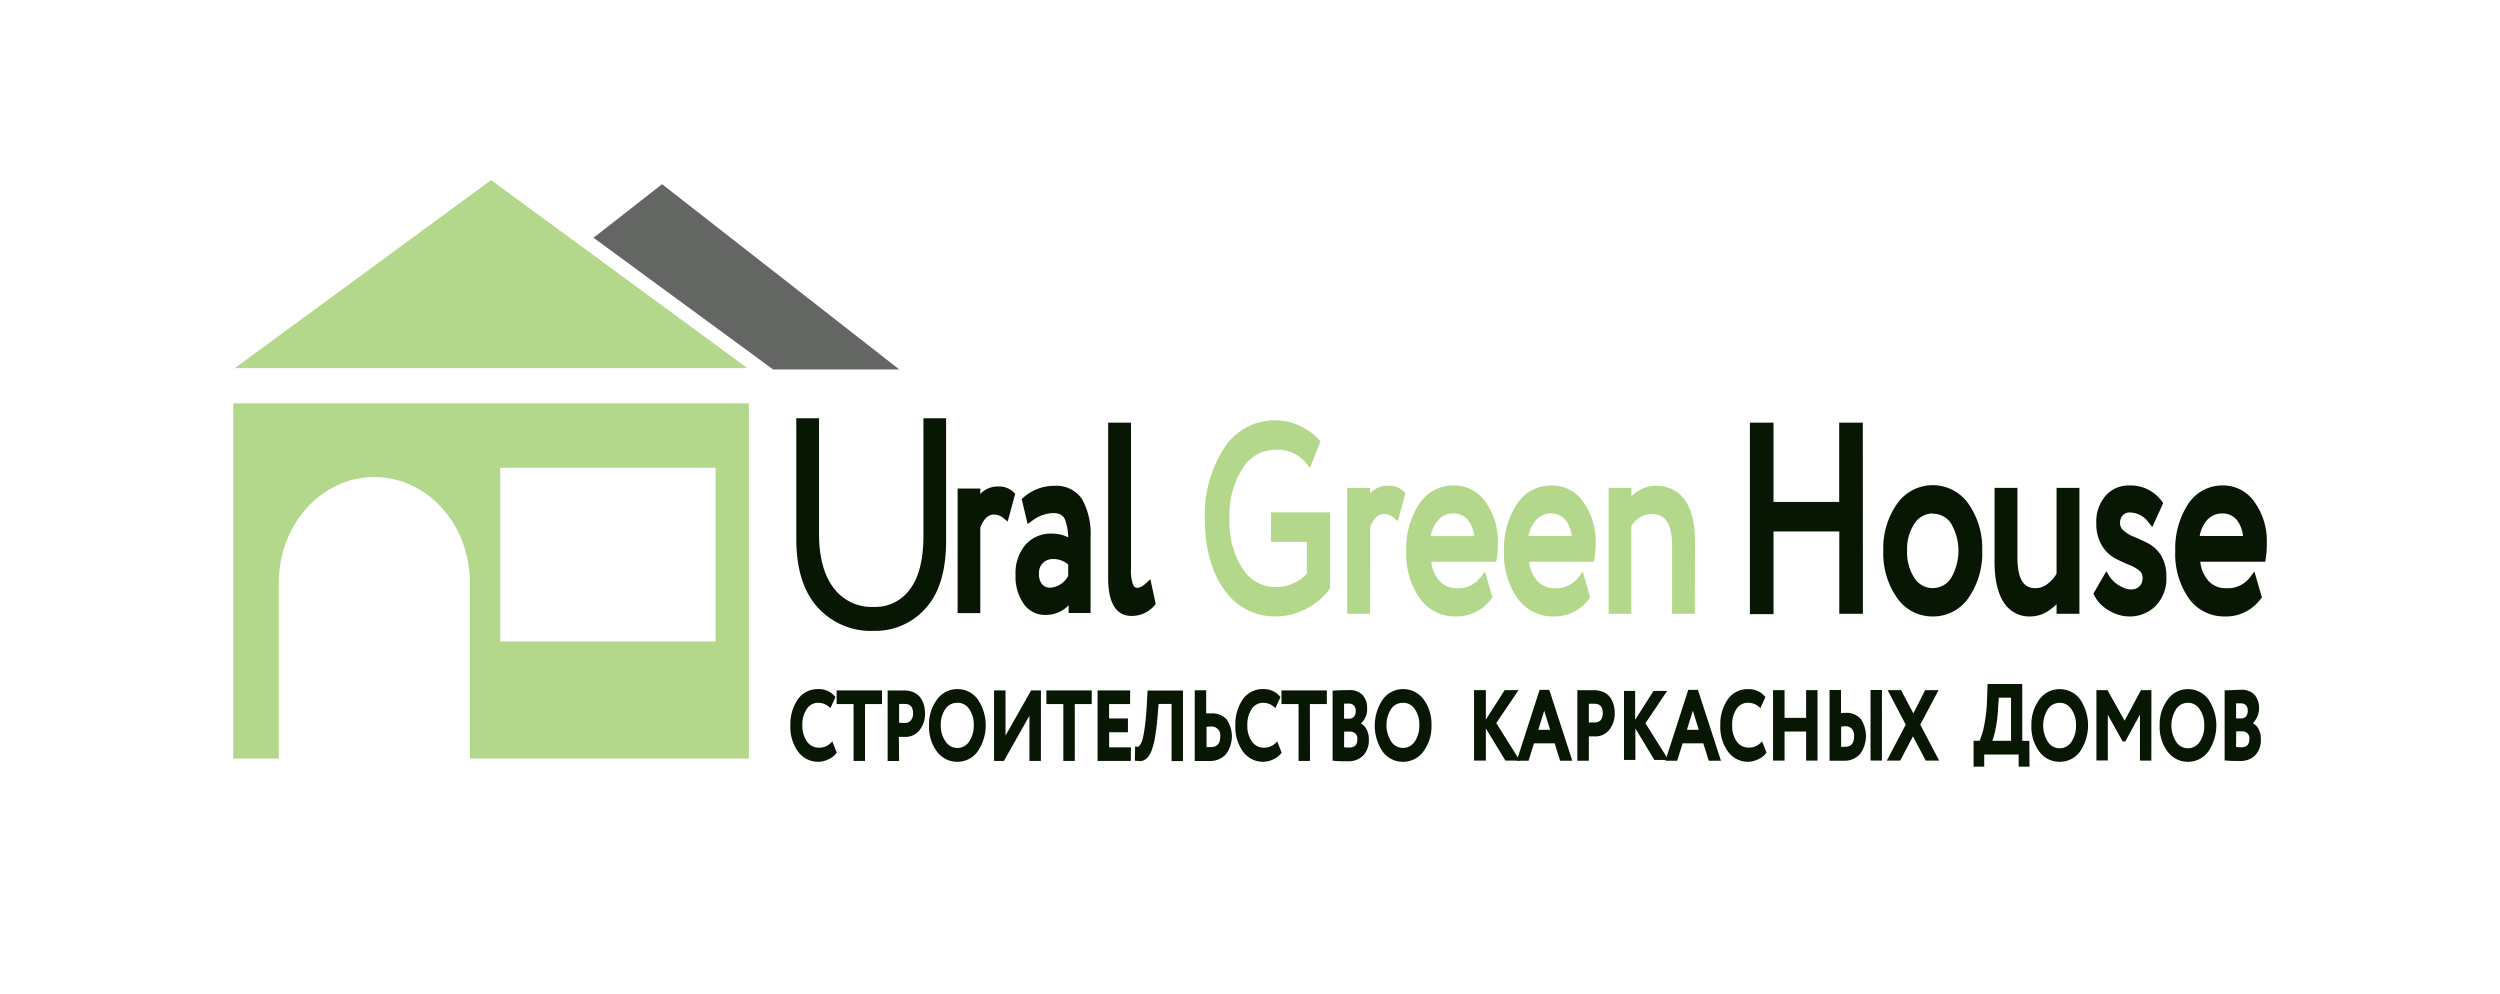 <?xml version="1.0" encoding="UTF-8"?> <svg xmlns="http://www.w3.org/2000/svg" viewBox="0 0 423.34 168.33"> <defs> <style>.cls-1{fill:#fff;}.cls-2{fill:#b4d88b;}.cls-3{fill:#646663;}.cls-4{fill:#071704;}</style> </defs> <g id="Слой_2" data-name="Слой 2"> <g id="Слой_1-2" data-name="Слой 1"> <rect class="cls-1" width="423.34" height="168.33"></rect> <polygon class="cls-2" points="83.16 30.5 104.87 46.42 126.57 62.34 83.16 62.34 39.75 62.34 61.46 46.42 83.16 30.5"></polygon> <path class="cls-2" d="M39.5,68.3v60.15h7.71V98.66c0-9.88,7.24-17.88,16.18-17.88h0c8.93,0,16.18,8,16.18,17.88v29.79h47.25V68.3Zm81.67,40.33H84.7V79.21h36.47Z"></path> <polygon class="cls-3" points="109.77 47.06 130.91 62.56 152.28 62.56 132.19 46.87 112.11 31.19 100.5 40.26 109.77 47.06"></polygon> <path class="cls-4" d="M160.21,70.83V91.55q0,7.67-3.48,11.47a11.38,11.38,0,0,1-8.77,3.81,12.12,12.12,0,0,1-9.52-4q-3.6-4-3.6-11.6V70.83h3.85V90.38c0,3.89.8,6.93,2.42,9.11a8,8,0,0,0,6.85,3.28,7.2,7.2,0,0,0,6.19-3.08c1.48-2,2.22-5,2.22-9V70.83Z"></path> <path class="cls-4" d="M162.8,103.08V83.47h2.54v2.31c.87-1.78,2.07-2.66,3.6-2.66a3,3,0,0,1,2.22.74l-.89,3.27a3,3,0,0,0-1.94-.74c-1.29,0-2.29.93-3,2.79v13.9Z"></path> <path class="cls-4" d="M166,103.82h-3.84V82.73H166v.92a4,4,0,0,1,2.95-1.27,3.6,3.6,0,0,1,2.65.92l.31.32-1.27,4.69-.73-.58a2.44,2.44,0,0,0-1.57-.6c-1,0-1.76.72-2.34,2.2Zm-2.55-1.47h1.26l.05-13.47c.81-2.14,2-3.23,3.58-3.23a3.41,3.41,0,0,1,1.57.39l.51-1.88a3.09,3.09,0,0,0-1.47-.31c-1.29,0-2.28.75-3,2.29l-1.2,2.46V84.2h-1.26Z"></path> <path class="cls-4" d="M174.38,87.61l-.67-2.79A7.17,7.17,0,0,1,178.48,83a4.62,4.62,0,0,1,4.23,2,11.34,11.34,0,0,1,1.27,6v12h-2.42v-2.53a5.08,5.08,0,0,1-4.58,2.84,3.79,3.79,0,0,1-3.18-1.64,7.31,7.31,0,0,1-1.21-4.42,6.54,6.54,0,0,1,1.52-4.58A5,5,0,0,1,178,91.1a4.82,4.82,0,0,1,3.56,1.26,13,13,0,0,0-.63-4.67,2.55,2.55,0,0,0-2.61-1.52A6.75,6.75,0,0,0,174.38,87.61Zm3.5,12.64q2.13,0,3.68-2.53V95.24a4.39,4.39,0,0,0-3.21-1.31,3,3,0,0,0-2.16.83,3.12,3.12,0,0,0-.89,2.39,3.49,3.49,0,0,0,.68,2.27A2.34,2.34,0,0,0,177.88,100.25Z"></path> <path class="cls-4" d="M177,104.13a4.38,4.38,0,0,1-3.67-1.9,8.11,8.11,0,0,1-1.36-4.9,7.34,7.34,0,0,1,1.71-5.11A5.63,5.63,0,0,1,178,90.36a6.19,6.19,0,0,1,2.89.63,9.93,9.93,0,0,0-.54-3c-.12-.27-.47-1.11-2-1.11a6.25,6.25,0,0,0-3.6,1.33l-.74.53-1-4.24.35-.3a7.79,7.79,0,0,1,5.16-1.93,5.22,5.22,0,0,1,4.75,2.31,12.16,12.16,0,0,1,1.4,6.45v12.77h-3.71v-1.3A5.37,5.37,0,0,1,177,104.13Zm1-12.3a4.41,4.41,0,0,0-3.45,1.46,5.71,5.71,0,0,0-1.31,4,6.5,6.5,0,0,0,1.06,4,3.15,3.15,0,0,0,2.68,1.37,4.46,4.46,0,0,0,4.05-2.51l1.18-2v4.23h1.13V91.05a10.71,10.71,0,0,0-1.15-5.58,4,4,0,0,0-3.71-1.7,6.55,6.55,0,0,0-4,1.35l.33,1.37a7,7,0,0,1,3.54-1.06,3.16,3.16,0,0,1,3.19,1.94,13.49,13.49,0,0,1,.7,5V94l-1.07-1A4.28,4.28,0,0,0,178,91.83Zm-.12,9.16a2.94,2.94,0,0,1-2.37-1.06,4.26,4.26,0,0,1-.86-2.78,3.88,3.88,0,0,1,1.13-3,3.66,3.66,0,0,1,2.57-1A5,5,0,0,1,182,94.68l.23.22v3l-.12.2C180.93,100,179.51,101,177.88,101Zm.47-6.32a2.41,2.41,0,0,0-1.75.66,2.34,2.34,0,0,0-.66,1.82,2.71,2.71,0,0,0,.51,1.77,1.73,1.73,0,0,0,1.43.59,3.67,3.67,0,0,0,3-2V95.59A3.81,3.81,0,0,0,178.35,94.67Z"></path> <path class="cls-4" d="M188.3,97.91V72.31h2.58v24a8.13,8.13,0,0,0,.4,3,1.36,1.36,0,0,0,1.3,1,2.82,2.82,0,0,0,1.84-.88l.58,2.69a4.46,4.46,0,0,1-3.42,1.5Q188.29,103.56,188.3,97.91Z"></path> <path class="cls-4" d="M191.58,104.3c-1.79,0-3.93-1.11-3.93-6.39V71.57h3.87V96.32a7,7,0,0,0,.34,2.66c.35.84,1.2.69,2.16-.19l.78-.72.91,4.23-.27.3A5.06,5.06,0,0,1,191.58,104.3ZM188.94,73V97.91c0,4.4,1.51,4.91,2.64,4.91a3.8,3.8,0,0,0,2.7-1l-.27-1.25a2.13,2.13,0,0,1-3.31-.93,8.87,8.87,0,0,1-.47-3.3V73Z"></path> <path class="cls-2" d="M215.87,91V87.49h8.66V99.37a10,10,0,0,1-3.83,3.13,10.66,10.66,0,0,1-4.6,1.15,9.74,9.74,0,0,1-8.35-4.33q-3.09-4.32-3.09-11.56a19.9,19.9,0,0,1,3.06-11.35,9.58,9.58,0,0,1,15.11-1.54l-1.19,3a6.77,6.77,0,0,0-5.58-2.47,7.17,7.17,0,0,0-6.15,3.4,15.42,15.42,0,0,0-2.35,9q0,5.61,2.37,9a7.28,7.28,0,0,0,6.23,3.38,7.65,7.65,0,0,0,3.25-.77,6.74,6.74,0,0,0,2.55-2V91Z"></path> <path class="cls-2" d="M216.1,104.39a10.37,10.37,0,0,1-8.84-4.6c-2.15-3-3.24-7.05-3.24-12A20.76,20.76,0,0,1,207.21,76a10.17,10.17,0,0,1,16.06-1.63l.34.36-1.79,4.5-.66-.82a6.14,6.14,0,0,0-5.1-2.24,6.5,6.5,0,0,0-5.64,3.13,14.72,14.72,0,0,0-2.22,8.5,14.65,14.65,0,0,0,2.23,8.52,6.63,6.63,0,0,0,5.73,3.1,7.06,7.06,0,0,0,3-.72,6.14,6.14,0,0,0,2.14-1.57V91.76h-6.08v-5h10V99.64l-.15.2a10.74,10.74,0,0,1-4.08,3.34A11.23,11.23,0,0,1,216.1,104.39Zm-.36-31.79a8.65,8.65,0,0,0-7.51,4.26,19.21,19.21,0,0,0-2.92,10.9c0,4.63,1,8.36,2.94,11.1a9.1,9.1,0,0,0,7.85,4,10.12,10.12,0,0,0,4.35-1.09,9.44,9.44,0,0,0,3.44-2.73V88.23h-7.38v2.06h6.09v7.37l-.16.2a7.34,7.34,0,0,1-2.78,2.17,8.26,8.26,0,0,1-3.5.83,7.89,7.89,0,0,1-6.73-3.66c-1.67-2.37-2.51-5.55-2.51-9.44a16.26,16.26,0,0,1,2.49-9.42,7.78,7.78,0,0,1,6.65-3.68,7.49,7.49,0,0,1,5.36,2l.63-1.58A8.74,8.74,0,0,0,215.74,72.6Z"></path> <path class="cls-2" d="M228.79,103.21V83.34h2.57v2.34c.88-1.79,2.1-2.69,3.64-2.69a3.07,3.07,0,0,1,2.26.75l-.9,3.31a3.12,3.12,0,0,0-2-.75c-1.31,0-2.32.94-3,2.83v14.08Z"></path> <path class="cls-2" d="M232,103.94h-3.87V82.61H232v.94a4,4,0,0,1,3-1.3,3.61,3.61,0,0,1,2.68.94l.32.31-1.29,4.73-.72-.57a2.49,2.49,0,0,0-1.6-.62c-1,0-1.79.73-2.38,2.24Zm-2.58-1.47h1.29l.05-13.64c.82-2.17,2-3.27,3.62-3.27A3.47,3.47,0,0,1,236,86L236.5,84a3,3,0,0,0-1.5-.31c-1.3,0-2.31.75-3.07,2.31l-1.21,2.47V84.08h-1.29Z"></path> <path class="cls-2" d="M251.17,98.26,252,101a7,7,0,0,1-11.08-.22,12.23,12.23,0,0,1-2.13-7.55,12.91,12.91,0,0,1,2-7.43,6.27,6.27,0,0,1,5.47-2.94,5.81,5.81,0,0,1,4.8,2.54A10.52,10.52,0,0,1,253,92a15,15,0,0,1-.17,2.38H241.67a7.18,7.18,0,0,0,1.53,4.37,4.44,4.44,0,0,0,3.53,1.59A5.29,5.29,0,0,0,251.17,98.26Zm-5-12.05A3.92,3.92,0,0,0,243,87.69a6.85,6.85,0,0,0-1.45,3.82h8.79a6.5,6.5,0,0,0-1.21-3.89A3.59,3.59,0,0,0,246.12,86.21Z"></path> <path class="cls-2" d="M246.53,104.39a7.34,7.34,0,0,1-6.12-3.08,13.08,13.08,0,0,1-2.28-8,13.7,13.7,0,0,1,2.13-7.88,6.9,6.9,0,0,1,6-3.23,6.43,6.43,0,0,1,5.29,2.8,11.3,11.3,0,0,1,2.09,7,16.69,16.69,0,0,1-.17,2.51l-.1.61h-11a5.88,5.88,0,0,0,1.27,3.11,3.83,3.83,0,0,0,3.07,1.37,4.69,4.69,0,0,0,4-1.83l.74-1,1.28,4.4-.26.32A7.28,7.28,0,0,1,246.53,104.39Zm-.29-20.75a5.65,5.65,0,0,0-5,2.65,12.15,12.15,0,0,0-1.86,7,11.58,11.58,0,0,0,2,7.07,6.09,6.09,0,0,0,5.15,2.57,6,6,0,0,0,4.71-2.06l-.36-1.26a6,6,0,0,1-4.15,1.48,5.06,5.06,0,0,1-4-1.8A7.92,7.92,0,0,1,241,94.43l-.05-.79h11.28a16.41,16.41,0,0,0,.07-1.64,9.75,9.75,0,0,0-1.77-6.07A5.2,5.2,0,0,0,246.24,83.64ZM251,92.25H240.79l.08-.82a7.64,7.64,0,0,1,1.62-4.25,4.53,4.53,0,0,1,3.63-1.71,4.18,4.18,0,0,1,3.45,1.66A7.36,7.36,0,0,1,251,91.48Zm-8.71-1.48h7.33a5.3,5.3,0,0,0-1-2.65,3,3,0,0,0-2.5-1.17,3.29,3.29,0,0,0-2.69,1.25A5.58,5.58,0,0,0,242.27,90.77Z"></path> <path class="cls-2" d="M267.73,98.26l.8,2.78a7,7,0,0,1-11.08-.22,12.3,12.3,0,0,1-2.12-7.55,12.91,12.91,0,0,1,2-7.43,6.3,6.3,0,0,1,5.48-2.94,5.84,5.84,0,0,1,4.8,2.54A10.52,10.52,0,0,1,269.53,92a15.1,15.1,0,0,1-.16,2.38H258.23a7.06,7.06,0,0,0,1.53,4.37,4.42,4.42,0,0,0,3.52,1.59A5.32,5.32,0,0,0,267.73,98.26Zm-5.06-12.05a3.94,3.94,0,0,0-3.16,1.48,7,7,0,0,0-1.45,3.82h8.8a6.64,6.64,0,0,0-1.21-3.89A3.59,3.59,0,0,0,262.67,86.21Z"></path> <path class="cls-2" d="M263.09,104.39a7.34,7.34,0,0,1-6.13-3.08,13.15,13.15,0,0,1-2.28-8,13.7,13.7,0,0,1,2.14-7.88,6.89,6.89,0,0,1,6-3.23,6.43,6.43,0,0,1,5.29,2.8,11.37,11.37,0,0,1,2.09,7,15.46,15.46,0,0,1-.18,2.51l-.09.61h-11a5.88,5.88,0,0,0,1.27,3.11,3.84,3.84,0,0,0,3.07,1.37,4.7,4.7,0,0,0,4-1.83l.74-1,1.27,4.4-.25.32A7.28,7.28,0,0,1,263.09,104.39Zm-.29-20.75a5.67,5.67,0,0,0-5,2.65,12.25,12.25,0,0,0-1.86,7,11.52,11.52,0,0,0,2,7.07,6.08,6.08,0,0,0,5.15,2.57,6,6,0,0,0,4.71-2.06l-.37-1.26a6,6,0,0,1-4.15,1.48,5,5,0,0,1-4-1.8,8,8,0,0,1-1.72-4.84l0-.79h11.27a16.22,16.22,0,0,0,.08-1.64,9.75,9.75,0,0,0-1.78-6.07A5.19,5.19,0,0,0,262.8,83.64Zm4.73,8.61H257.35l.07-.82a7.72,7.72,0,0,1,1.63-4.25,4.53,4.53,0,0,1,3.62-1.71,4.21,4.21,0,0,1,3.46,1.66,7.36,7.36,0,0,1,1.37,4.35Zm-8.71-1.48h7.33a5.2,5.2,0,0,0-1-2.65,3,3,0,0,0-2.5-1.17A3.31,3.31,0,0,0,260,88.2,5.58,5.58,0,0,0,258.82,90.77Z"></path> <path class="cls-2" d="M273,103.21V83.34h2.58v2.43a7,7,0,0,1,2.09-2,5.06,5.06,0,0,1,2.64-.79q6,0,6,8.74v11.48H283.8V92.39q0-6.09-4.09-6.09a4.78,4.78,0,0,0-4.09,2.56v14.35Z"></path> <path class="cls-2" d="M287,103.94h-3.86V92.39c0-4.8-2-5.35-3.45-5.35a4.08,4.08,0,0,0-3.45,2.07v14.83H272.4V82.61h3.86V84a8.4,8.4,0,0,1,1.15-.86,5.61,5.61,0,0,1,2.94-.88c3,0,6.67,1.65,6.67,9.48Zm-2.58-1.47h1.29V91.73c0-5.39-1.76-8-5.38-8a4.41,4.41,0,0,0-2.33.7,6.12,6.12,0,0,0-1.89,1.79L275,87.93V84.08h-1.29v18.39H275V88.62l.12-.2a5.42,5.42,0,0,1,4.61-2.86c2.16,0,4.73,1.19,4.73,6.83Z"></path> <path class="cls-4" d="M312.08,103.21v-14h-12.4v14h-2.74V72.31h2.74V85.68h12.4V72.31h2.74v30.9Z"></path> <path class="cls-4" d="M315.46,103.94h-4V90H300.32v14h-4V71.57h4V85h11.12V71.57h4Zm-2.74-1.47h1.45V73h-1.45V86.42H299V73h-1.45v29.43H299v-14h13.69Z"></path> <path class="cls-4" d="M321.69,100.71a12.32,12.32,0,0,1-2.14-7.44,12.31,12.31,0,0,1,2.14-7.43,6.78,6.78,0,0,1,11.18,0A12.24,12.24,0,0,1,335,93.27a12.25,12.25,0,0,1-2.14,7.44,6.78,6.78,0,0,1-11.18,0Zm.6-7.44a8.61,8.61,0,0,0,1.4,5.08,4.23,4.23,0,0,0,3.59,2,4.27,4.27,0,0,0,3.6-2,9.93,9.93,0,0,0,0-10.17,4.24,4.24,0,0,0-7.17,0A8.47,8.47,0,0,0,322.29,93.27Z"></path> <path class="cls-4" d="M327.28,104.39a7.25,7.25,0,0,1-6.08-3.2h0a13.16,13.16,0,0,1-2.29-7.92,13.1,13.1,0,0,1,2.29-7.9,7.37,7.37,0,0,1,12.17,0,13.1,13.1,0,0,1,2.29,7.9,13.16,13.16,0,0,1-2.29,7.92A7.25,7.25,0,0,1,327.28,104.39Zm-5.09-4.15a6.2,6.2,0,0,0,10.19,0,13.18,13.18,0,0,0,0-13.93,6.2,6.2,0,0,0-10.19,0,13.18,13.18,0,0,0,0,13.93Zm5.09.83a4.85,4.85,0,0,1-4.09-2.26,9.44,9.44,0,0,1-1.54-5.54,9.28,9.28,0,0,1,1.56-5.56,4.83,4.83,0,0,1,8.17,0,9.48,9.48,0,0,1,1.54,5.54,9.38,9.38,0,0,1-1.55,5.57A4.84,4.84,0,0,1,327.28,101.07Zm0-14.12a3.64,3.64,0,0,0-3.08,1.7,7.75,7.75,0,0,0-1.26,4.62,7.93,7.93,0,0,0,1.25,4.62,3.67,3.67,0,0,0,6.19,0,9.15,9.15,0,0,0,0-9.25A3.61,3.61,0,0,0,327.28,87Z"></path> <path class="cls-4" d="M351.44,83.34v19.87h-2.58v-2.83a7.73,7.73,0,0,1-2.17,2.32,5,5,0,0,1-2.95,1,4.5,4.5,0,0,1-3.93-2.12q-1.41-2.11-1.41-6.36V83.34H341v11q0,6,3.74,6A3.85,3.85,0,0,0,347,99.5a6.48,6.48,0,0,0,1.83-2.12v-14Z"></path> <path class="cls-4" d="M343.74,104.39A5.09,5.09,0,0,1,339.3,102c-1-1.54-1.55-3.83-1.55-6.81V82.61h3.87V94.38c0,4.68,1.76,5.22,3.09,5.22a3.28,3.28,0,0,0,2-.72,5.92,5.92,0,0,0,1.54-1.72V82.61h3.87v21.33h-3.87v-1.63a9,9,0,0,1-1.19,1A5.61,5.61,0,0,1,343.74,104.39ZM339,84.08V95.17c0,2.65.43,4.64,1.28,5.91a3.88,3.88,0,0,0,3.42,1.83,4.33,4.33,0,0,0,2.61-.84,7.27,7.27,0,0,0,2-2.11L349.51,98v4.43h1.29V84.08h-1.29V97.6l-.1.18a7.4,7.4,0,0,1-2,2.34,4.45,4.45,0,0,1-2.67.95c-2,0-4.38-1.16-4.38-6.69V84.08Z"></path> <path class="cls-4" d="M363.46,97.82a2.25,2.25,0,0,0-.81-1.79,7.37,7.37,0,0,0-1.95-1.14,25,25,0,0,1-2.3-1.08,5.25,5.25,0,0,1-2-2,6.41,6.41,0,0,1-.8-3.35A5.87,5.87,0,0,1,357,84.42a4.58,4.58,0,0,1,3.56-1.52,5.9,5.9,0,0,1,5,2.34l-1.23,2.69A4.61,4.61,0,0,0,360.69,86a2.12,2.12,0,0,0-1.7.73,2.63,2.63,0,0,0-.62,1.74,2.41,2.41,0,0,0,.8,1.88,6.74,6.74,0,0,0,1.95,1.19c.76.31,1.53.66,2.3,1.06a5.06,5.06,0,0,1,2,1.86,6.94,6.94,0,0,1-.81,7.68,5.59,5.59,0,0,1-4,1.52,6,6,0,0,1-3.24-1,5.45,5.45,0,0,1-2.11-2.12L356.69,98a5.58,5.58,0,0,0,1.89,1.77,4.48,4.48,0,0,0,2.3.75,2.52,2.52,0,0,0,1.84-.73A2.69,2.69,0,0,0,363.46,97.82Z"></path> <path class="cls-4" d="M360.59,104.39a6.7,6.7,0,0,1-3.55-1.06,6,6,0,0,1-2.36-2.42l-.19-.39,2.18-3.78.54.87a5,5,0,0,0,1.67,1.55c1.43.86,2.64.87,3.42.11a1.94,1.94,0,0,0,.51-1.45,1.45,1.45,0,0,0-.54-1.19,6.64,6.64,0,0,0-1.78-1,26,26,0,0,1-2.36-1.1,5.87,5.87,0,0,1-2.23-2.2,7.16,7.16,0,0,1-.92-3.77,6.64,6.64,0,0,1,1.57-4.61,5.16,5.16,0,0,1,4-1.74,6.53,6.53,0,0,1,5.48,2.6l.28.38-1.85,4.06-.62-.77a4,4,0,0,0-3.17-1.7,1.54,1.54,0,0,0-1.23.51,1.81,1.81,0,0,0-.44,1.22,1.65,1.65,0,0,0,.56,1.3,5.94,5.94,0,0,0,1.76,1.08c.78.31,1.57.68,2.36,1.08A5.74,5.74,0,0,1,365.91,94a6.69,6.69,0,0,1,.93,3.64,6.6,6.6,0,0,1-1.85,5A6.17,6.17,0,0,1,360.59,104.39ZM356,100.56a6.09,6.09,0,0,0,4.58,2.35,5,5,0,0,0,3.58-1.35,6.13,6.13,0,0,0,.7-6.68,4.44,4.44,0,0,0-1.71-1.61c-.75-.39-1.51-.74-2.25-1a7.07,7.07,0,0,1-2.14-1.31,3.2,3.2,0,0,1-1-2.46,3.38,3.38,0,0,1,.82-2.26,2.69,2.69,0,0,1,2.14-.94,5,5,0,0,1,3.47,1.46l.62-1.36a5.36,5.36,0,0,0-4.21-1.72A4,4,0,0,0,357.45,85a5.08,5.08,0,0,0-1.18,3.56,5.57,5.57,0,0,0,.69,2.93,4.56,4.56,0,0,0,1.71,1.7,23.63,23.63,0,0,0,2.25,1A8,8,0,0,1,363,95.44a3,3,0,0,1,1.07,2.38,3.41,3.41,0,0,1-1,2.57c-1.18,1.16-2.94,1.23-4.86.07a7,7,0,0,1-1.5-1.21Z"></path> <path class="cls-4" d="M381.4,98.26l.8,2.78a7,7,0,0,1-11.08-.22A12.23,12.23,0,0,1,369,93.27a12.91,12.91,0,0,1,2-7.43,6.28,6.28,0,0,1,5.48-2.94,5.84,5.84,0,0,1,4.8,2.54A10.52,10.52,0,0,1,383.2,92a15.1,15.1,0,0,1-.16,2.38H371.89a7.18,7.18,0,0,0,1.53,4.37,4.46,4.46,0,0,0,3.53,1.59A5.32,5.32,0,0,0,381.4,98.26Zm-5.06-12.05a3.94,3.94,0,0,0-3.16,1.48,6.93,6.93,0,0,0-1.45,3.82h8.8a6.64,6.64,0,0,0-1.21-3.89A3.61,3.61,0,0,0,376.34,86.21Z"></path> <path class="cls-4" d="M376.76,104.39a7.34,7.34,0,0,1-6.13-3.08,13.15,13.15,0,0,1-2.28-8,13.78,13.78,0,0,1,2.13-7.88,6.92,6.92,0,0,1,6-3.23,6.43,6.43,0,0,1,5.28,2.8,11.3,11.3,0,0,1,2.09,7,15.47,15.47,0,0,1-.17,2.51l-.09.61h-11a5.8,5.8,0,0,0,1.27,3.11A3.84,3.84,0,0,0,377,99.6a4.69,4.69,0,0,0,4-1.83l.75-1,1.27,4.4-.26.32A7.25,7.25,0,0,1,376.76,104.39Zm-.29-20.75a5.65,5.65,0,0,0-5,2.65,12.15,12.15,0,0,0-1.86,7,11.52,11.52,0,0,0,2,7.07,6.07,6.07,0,0,0,5.15,2.57,6,6,0,0,0,4.71-2.06l-.37-1.26a6,6,0,0,1-4.15,1.48,5.06,5.06,0,0,1-4-1.8,8,8,0,0,1-1.71-4.84l0-.79h11.27a16.41,16.41,0,0,0,.07-1.64,9.75,9.75,0,0,0-1.77-6.07A5.19,5.19,0,0,0,376.47,83.64Zm4.73,8.61H371l.08-.82a7.71,7.71,0,0,1,1.62-4.25,4.53,4.53,0,0,1,3.63-1.71,4.21,4.21,0,0,1,3.46,1.66,7.36,7.36,0,0,1,1.37,4.35Zm-8.71-1.48h7.33a5.2,5.2,0,0,0-1-2.65,3,3,0,0,0-2.5-1.17,3.31,3.31,0,0,0-2.69,1.25A5.58,5.58,0,0,0,372.49,90.77Z"></path> <path class="cls-4" d="M140.83,126l.6,1.52a3,3,0,0,1-1.2.93,3.85,3.85,0,0,1-1.63.37,4,4,0,0,1-3.3-1.63,6.88,6.88,0,0,1-1.26-4.31,7.16,7.16,0,0,1,1.2-4.27,3.86,3.86,0,0,1,3.32-1.67,3.32,3.32,0,0,1,2.69,1.16l-.69,1.5a3,3,0,0,0-2-.77,2.48,2.48,0,0,0-2.07,1.1,4.87,4.87,0,0,0-.81,2.95,4.71,4.71,0,0,0,.85,2.92,2.64,2.64,0,0,0,2.21,1.12A2.85,2.85,0,0,0,140.83,126Z"></path> <path class="cls-4" d="M138.6,129a4.19,4.19,0,0,1-3.45-1.71,7.06,7.06,0,0,1-1.31-4.44,7.45,7.45,0,0,1,1.24-4.4,4.09,4.09,0,0,1,3.48-1.76,3.52,3.52,0,0,1,2.83,1.24l.09.11-.86,1.86-.19-.16a2.78,2.78,0,0,0-1.87-.73,2.25,2.25,0,0,0-1.91,1,4.62,4.62,0,0,0-.78,2.82,4.54,4.54,0,0,0,.81,2.78,2.45,2.45,0,0,0,2.06,1,2.75,2.75,0,0,0,2-.86l.2-.21.75,1.91-.07.1a3.33,3.33,0,0,1-1.27,1A4.06,4.06,0,0,1,138.6,129Zm0-11.88a3.69,3.69,0,0,0-3.17,1.59,7,7,0,0,0-1.16,4.14,6.63,6.63,0,0,0,1.22,4.17,3.76,3.76,0,0,0,3.15,1.56,3.7,3.7,0,0,0,1.56-.35,2.93,2.93,0,0,0,1-.78l-.44-1.13a3,3,0,0,1-2,.79,2.85,2.85,0,0,1-2.36-1.21,5,5,0,0,1-.9-3.05,5.07,5.07,0,0,1,.86-3.08,2.66,2.66,0,0,1,2.22-1.18,3.15,3.15,0,0,1,1.93.66l.52-1.14A3.12,3.12,0,0,0,138.56,117.15Z"></path> <path class="cls-4" d="M141.87,119v-1.89h7.29V119h-2.87v9.63h-1.55V119Z"></path> <path class="cls-4" d="M146.48,128.85h-1.94v-9.63h-2.87v-2.31h7.68v2.31h-2.87Zm-1.55-.43h1.16V118.8H149v-1.47h-6.9v1.47h2.87Z"></path> <path class="cls-4" d="M152.06,128.65h-1.55V117.13h1.2l1.31,0a3.87,3.87,0,0,1,1.62.31,2.51,2.51,0,0,1,1.07.83,3.69,3.69,0,0,1,.55,1.17,5.14,5.14,0,0,1,.18,1.39,4.1,4.1,0,0,1-.86,2.65,2.83,2.83,0,0,1-2.37,1.09,10.41,10.41,0,0,1-1.15-.05Zm1.11-9.66-1.11,0v3.53a7.4,7.4,0,0,0,1.1.08,1.56,1.56,0,0,0,1.18-.46,1.9,1.9,0,0,0,.46-1.39C154.8,119.59,154.26,119,153.17,119Z"></path> <path class="cls-4" d="M152.25,128.86h-1.94V116.92h1.4c.65,0,1.09,0,1.31,0a4.23,4.23,0,0,1,1.7.32,2.66,2.66,0,0,1,1.14.91,3.68,3.68,0,0,1,.59,1.23,5.53,5.53,0,0,1,.19,1.45,4.39,4.39,0,0,1-.91,2.79,3,3,0,0,1-2.52,1.16q-.59,0-1,0Zm-1.55-.42h1.16v-4.19l.22,0a10.12,10.12,0,0,0,1.13,0,2.65,2.65,0,0,0,2.23-1,4,4,0,0,0,.81-2.51,5,5,0,0,0-.17-1.33,3.82,3.82,0,0,0-.52-1.1,2.5,2.5,0,0,0-1-.77,3.86,3.86,0,0,0-1.55-.29l-1.31,0h-1Zm2.46-5.58a7.87,7.87,0,0,1-1.12-.09l-.18,0v-3.93h.19l1.12,0c1.19,0,1.82.69,1.82,2a2.14,2.14,0,0,1-.51,1.54A1.76,1.76,0,0,1,153.16,122.86Zm-.91-.48c.33,0,.64.05.91.05a1.37,1.37,0,0,0,1.05-.41,1.71,1.71,0,0,0,.4-1.23c0-1.08-.46-1.59-1.44-1.59l-.92,0Z"></path> <path class="cls-4" d="M157.52,122.88a6.81,6.81,0,0,1,1.29-4.24,4,4,0,0,1,3.3-1.7,4.06,4.06,0,0,1,3.31,1.64,7.67,7.67,0,0,1,0,8.56,4.09,4.09,0,0,1-6.59,0A6.71,6.71,0,0,1,157.52,122.88Zm1.64,0a4.71,4.71,0,0,0,.85,2.88,2.55,2.55,0,0,0,4.27,0,5,5,0,0,0,.8-2.89,4.73,4.73,0,0,0-.85-2.92,2.56,2.56,0,0,0-2.12-1.13A2.52,2.52,0,0,0,160,120,4.79,4.79,0,0,0,159.16,122.88Z"></path> <path class="cls-4" d="M162.11,129a4.23,4.23,0,0,1-3.44-1.72,6.92,6.92,0,0,1-1.35-4.43,7,7,0,0,1,1.34-4.38,4.18,4.18,0,0,1,3.45-1.78,4.23,4.23,0,0,1,3.45,1.72,7.85,7.85,0,0,1,0,8.83A4.22,4.22,0,0,1,162.11,129Zm0-11.88a3.77,3.77,0,0,0-3.15,1.62,6.61,6.61,0,0,0-1.25,4.11A6.53,6.53,0,0,0,159,127a3.91,3.91,0,0,0,6.3,0,7.41,7.41,0,0,0,0-8.28A3.83,3.83,0,0,0,162.11,117.15Zm0,10a2.72,2.72,0,0,1-2.25-1.24,5.59,5.59,0,0,1,0-6.07,2.69,2.69,0,0,1,2.26-1.21,2.75,2.75,0,0,1,2.27,1.21,5,5,0,0,1,.89,3,5.17,5.17,0,0,1-.84,3A2.7,2.7,0,0,1,162.11,127.14Zm0-8.1a2.33,2.33,0,0,0-2,1,4.61,4.61,0,0,0-.8,2.79,4.53,4.53,0,0,0,.81,2.75,2.37,2.37,0,0,0,4,0,4.76,4.76,0,0,0,.77-2.77,4.56,4.56,0,0,0-.81-2.78A2.35,2.35,0,0,0,162.11,119Z"></path> <path class="cls-4" d="M169.88,128.64h-1.36V117.12h1.55v8.19l4.63-8.19h1.37v11.52h-1.55v-8.18Z"></path> <path class="cls-4" d="M176.26,128.85h-1.94V121.2L170,128.85h-1.67V116.91h1.94v7.65l4.34-7.65h1.66Zm-1.55-.43h1.16V117.33h-1.06l-4.94,8.73v-8.73h-1.16v11.09h1.06l4.94-8.71Z"></path> <path class="cls-4" d="M177.42,119v-1.89h7.29V119h-2.87v9.63h-1.55V119Z"></path> <path class="cls-4" d="M182,128.85h-1.94v-9.63h-2.87v-2.31h7.68v2.31H182Zm-1.55-.43h1.17V118.8h2.86v-1.47h-6.9v1.47h2.87Z"></path> <path class="cls-4" d="M186.06,128.64V117.12h5.11V119h-3.56v2.86h3.18v1.89h-3.18v3h3.69v1.9Z"></path> <path class="cls-4" d="M191.49,128.85h-5.63V116.91h5.51v2.31h-3.56v2.44H191V124h-3.18v2.55h3.68Zm-5.24-.43h4.85V127h-3.68v-3.4h3.18v-1.47h-3.18V118.8H191v-1.47h-4.73Z"></path> <path class="cls-4" d="M198.54,128.61V119H196l-.18,2.17c-.1,1.31-.23,2.44-.39,3.37a15.26,15.26,0,0,1-.53,2.24,3.55,3.55,0,0,1-.69,1.28,1.63,1.63,0,0,1-.82.55,2.14,2.14,0,0,1-1,0l0-2a.72.72,0,0,0,.44,0,1.25,1.25,0,0,0,.43-.47,4,4,0,0,0,.44-1.13,21.41,21.41,0,0,0,.36-2.17c.13-1,.22-2.09.3-3.41l.13-2.31h5.57v11.52Z"></path> <path class="cls-4" d="M192.88,128.87a3.5,3.5,0,0,1-.54-.05l-.17,0,.05-2.44.23.05a.59.59,0,0,0,.33,0s.14-.08.34-.39a3.62,3.62,0,0,0,.41-1.07,21,21,0,0,0,.36-2.14c.12-.93.22-2.07.3-3.4l.13-2.5h6v11.94h-1.93V119.2h-2.2l-.16,2c-.11,1.31-.24,2.46-.4,3.39a14.14,14.14,0,0,1-.54,2.27,4,4,0,0,1-.73,1.36,1.93,1.93,0,0,1-.91.61A2.18,2.18,0,0,1,192.88,128.87Zm-.31-.44a2.23,2.23,0,0,0,.74,0,1.5,1.5,0,0,0,.72-.49,3.59,3.59,0,0,0,.65-1.21,14.9,14.9,0,0,0,.52-2.21c.16-.92.29-2,.39-3.35l.19-2.37h2.95v9.63h1.15V117.3h-5.19l-.12,2.11c-.07,1.33-.17,2.49-.29,3.43s-.25,1.68-.37,2.19a4.27,4.27,0,0,1-.47,1.2,1.32,1.32,0,0,1-.53.55.75.75,0,0,1-.31.06h0Z"></path> <path class="cls-4" d="M204.08,117.1v4a5.58,5.58,0,0,1,1-.08,3.08,3.08,0,0,1,2.5,1,4.05,4.05,0,0,1,.83,2.73,4.16,4.16,0,0,1-1,2.9,3.45,3.45,0,0,1-2.7,1.06h-1.24l-1,0V117.1Zm.88,5.76a8.18,8.18,0,0,0-.88.08v3.77l.86.05c1.23,0,1.84-.67,1.84-2a1.66,1.66,0,0,0-1.82-1.88Z"></path> <path class="cls-4" d="M204.76,128.86h-1.25l-1,0h-.2V116.89h1.94v3.92a5.56,5.56,0,0,1,.82,0,3.27,3.27,0,0,1,2.64,1,5.09,5.09,0,0,1-.13,5.93A3.63,3.63,0,0,1,204.76,128.86Zm-2-.45h.8c.52,0,.93,0,1.24,0a3.29,3.29,0,0,0,2.57-1,4,4,0,0,0,.9-2.75,3.89,3.89,0,0,0-.78-2.59,2.94,2.94,0,0,0-2.36-.92,6.17,6.17,0,0,0-1,.08l-.23,0v-4h-1.16Zm2.22-1.44-.87,0h-.19v-4.15l.18,0a8,8,0,0,1,.9-.08,2.08,2.08,0,0,1,1.47.52,2.11,2.11,0,0,1,.55,1.57C207,126.2,206.27,127,204.94,127Zm-.67-.46.67,0c1.12,0,1.65-.58,1.65-1.81a1.47,1.47,0,0,0-1.63-1.67,5.8,5.8,0,0,0-.69.06Z"></path> <path class="cls-4" d="M216.18,126l.59,1.52a2.92,2.92,0,0,1-1.19.93,3.86,3.86,0,0,1-1.64.37,4,4,0,0,1-3.29-1.63,6.88,6.88,0,0,1-1.27-4.31,7.16,7.16,0,0,1,1.2-4.27,3.88,3.88,0,0,1,3.33-1.67,3.34,3.34,0,0,1,2.69,1.16l-.7,1.5a3,3,0,0,0-2-.77,2.45,2.45,0,0,0-2.07,1.1,4.87,4.87,0,0,0-.81,2.95,4.71,4.71,0,0,0,.85,2.92,2.64,2.64,0,0,0,2.2,1.12A2.87,2.87,0,0,0,216.18,126Z"></path> <path class="cls-4" d="M213.94,129a4.18,4.18,0,0,1-3.44-1.71,7.06,7.06,0,0,1-1.31-4.44,7.45,7.45,0,0,1,1.24-4.4,4.08,4.08,0,0,1,3.48-1.76,3.53,3.53,0,0,1,2.83,1.24l.09.11-.86,1.86-.19-.16a2.78,2.78,0,0,0-1.87-.73,2.28,2.28,0,0,0-1.92,1,4.69,4.69,0,0,0-.77,2.82,4.48,4.48,0,0,0,.81,2.78,2.43,2.43,0,0,0,2.05,1,2.75,2.75,0,0,0,2-.86l.2-.21.75,1.91-.07.1a3.41,3.41,0,0,1-1.27,1A4.11,4.11,0,0,1,213.94,129Zm0-11.88a3.69,3.69,0,0,0-3.17,1.59,7,7,0,0,0-1.16,4.14,6.63,6.63,0,0,0,1.22,4.17,3.75,3.75,0,0,0,3.14,1.56,3.66,3.66,0,0,0,1.56-.35,2.89,2.89,0,0,0,1.05-.78l-.45-1.13a3,3,0,0,1-2,.79,2.82,2.82,0,0,1-2.35-1.21,4.91,4.91,0,0,1-.9-3.05,5.07,5.07,0,0,1,.86-3.08,2.64,2.64,0,0,1,2.22-1.18,3.12,3.12,0,0,1,1.92.66l.53-1.14A3.13,3.13,0,0,0,213.91,117.15Z"></path> <path class="cls-4" d="M217.21,119v-1.89h7.29V119h-2.87v9.63h-1.55V119Z"></path> <path class="cls-4" d="M221.83,128.85h-1.94v-9.63H217v-2.31h7.68v2.31h-2.87Zm-1.55-.43h1.16V118.8h2.87v-1.47h-6.9v1.47h2.87Z"></path> <path class="cls-4" d="M225.85,128.61V117.14c.83,0,1.68-.08,2.55-.08a2.83,2.83,0,0,1,2.21.78,3,3,0,0,1,.7,2.07,2.82,2.82,0,0,1-1.26,2.61v0a2.08,2.08,0,0,1,1.12.9,3.24,3.24,0,0,1,.43,1.78,3.43,3.43,0,0,1-.9,2.58,3.31,3.31,0,0,1-2.38.87C227.25,128.69,226.43,128.66,225.85,128.61Zm2.53-9.66a8.91,8.91,0,0,0-1,0v2.91h1a1.27,1.27,0,0,0,1-.38,1.59,1.59,0,0,0,.37-1.15,1.47,1.47,0,0,0-.37-1.06A1.38,1.38,0,0,0,228.38,119Zm.12,4.72h-1.09v3a7.23,7.23,0,0,0,1,.08,1.45,1.45,0,0,0,1.62-1.66,1.42,1.42,0,0,0-.41-1.1A1.66,1.66,0,0,0,228.5,123.67Z"></path> <path class="cls-4" d="M228.32,128.91c-1,0-1.89,0-2.48-.09l-.18,0V116.94h.18c.82-.05,1.68-.08,2.56-.08a3,3,0,0,1,2.35.84,3.23,3.23,0,0,1,.75,2.22,3.13,3.13,0,0,1-1.06,2.59,2.37,2.37,0,0,1,.89.84,3.47,3.47,0,0,1,.46,1.9,3.66,3.66,0,0,1-1,2.74A3.52,3.52,0,0,1,228.32,128.91Zm-2.27-.5c.57.05,1.33.07,2.27.07a3.1,3.1,0,0,0,2.25-.82,3.24,3.24,0,0,0,.83-2.42,3.09,3.09,0,0,0-.39-1.66,1.89,1.89,0,0,0-1-.82l-.14-.05v-.28l.1-.09a2.61,2.61,0,0,0,1.16-2.43,2.75,2.75,0,0,0-.64-1.92,2.65,2.65,0,0,0-2.07-.72c-.8,0-1.59,0-2.35.07Zm2.38-1.4a7.54,7.54,0,0,1-1.05-.08l-.17,0v-3.44h1.29a1.82,1.82,0,0,1,1.27.42,1.89,1.89,0,0,1-1.34,3.13Zm-.83-.48a5.9,5.9,0,0,0,.83.06c1,0,1.42-.46,1.42-1.45a1.2,1.2,0,0,0-.33-.93,1.45,1.45,0,0,0-1-.32h-.9Zm.85-4.41h-1.24v-3.31l.17,0a9.51,9.51,0,0,1,1-.05,1.55,1.55,0,0,1,1.15.43,1.61,1.61,0,0,1,.43,1.21,1.83,1.83,0,0,1-.42,1.3A1.46,1.46,0,0,1,228.45,122.12Zm-.85-.42h.85a1.08,1.08,0,0,0,.82-.33,1.4,1.4,0,0,0,.3-1,1.2,1.2,0,0,0-.31-.9,1.15,1.15,0,0,0-.88-.32q-.44,0-.78,0Z"></path> <path class="cls-4" d="M233,122.88a6.81,6.81,0,0,1,1.29-4.24,4,4,0,0,1,3.31-1.7,4,4,0,0,1,3.3,1.64,7.67,7.67,0,0,1,0,8.56,4.09,4.09,0,0,1-6.59,0A6.71,6.71,0,0,1,233,122.88Zm1.64,0a4.71,4.71,0,0,0,.85,2.88,2.52,2.52,0,0,0,2.11,1.16,2.5,2.5,0,0,0,2.16-1.15,4.9,4.9,0,0,0,.8-2.89,4.73,4.73,0,0,0-.85-2.92,2.54,2.54,0,0,0-4.23,0A4.79,4.79,0,0,0,234.63,122.88Z"></path> <path class="cls-4" d="M237.58,129a4.23,4.23,0,0,1-3.44-1.72,7.89,7.89,0,0,1,0-8.81,4.18,4.18,0,0,1,3.45-1.78,4.26,4.26,0,0,1,3.46,1.72,7,7,0,0,1,1.35,4.44,7,7,0,0,1-1.36,4.39A4.22,4.22,0,0,1,237.58,129Zm0-11.88a3.78,3.78,0,0,0-3.15,1.62,6.61,6.61,0,0,0-1.25,4.11,6.48,6.48,0,0,0,1.26,4.15,3.9,3.9,0,0,0,6.29,0,7.41,7.41,0,0,0,0-8.28A3.83,3.83,0,0,0,237.58,117.15Zm0,10a2.72,2.72,0,0,1-2.25-1.24,5.59,5.59,0,0,1,0-6.07,2.7,2.7,0,0,1,2.26-1.21,2.73,2.73,0,0,1,2.27,1.21,4.93,4.93,0,0,1,.9,3,5.24,5.24,0,0,1-.84,3A2.71,2.71,0,0,1,237.58,127.14Zm0-8.1a2.34,2.34,0,0,0-2,1,5.17,5.17,0,0,0,0,5.54,2.38,2.38,0,0,0,4,0,4.81,4.81,0,0,0,.76-2.77,4.5,4.5,0,0,0-.81-2.78A2.34,2.34,0,0,0,237.58,119Z"></path> <path class="cls-4" d="M249.86,128.59V117.07h1.55v5.46l3.49-5.46h1.87l-3.64,5.36,3.86,6.16h-2l-3.61-5.94v5.94Z"></path> <path class="cls-4" d="M257.36,128.8h-2.44l-3.31-5.45v5.45h-2V116.86h2v5l3.18-5h2.36l-3.78,5.58Zm-2.23-.42h1.49l-3.73-5.95,3.49-5.15H255l-3.39,5.31Zm-5.08,0h1.17v-11.1h-1.17Z"></path> <path class="cls-4" d="M257.13,128.6l3.74-11.55h1.36L266,128.6h-1.65l-.92-2.94h-3.78l-.92,2.94Zm4.38-8.93-1.3,4.1h2.59Z"></path> <path class="cls-4" d="M266.25,128.82h-2.07l-.92-2.95h-3.5l-.92,2.95h-2l3.87-12h1.64Zm-1.79-.43h1.24l-3.6-11.13H261l-3.6,11.13h1.15l.92-2.94h4.06ZM263.07,124h-3.13l1.58-5Zm-2.58-.42h2l-1-3.24Z"></path> <path class="cls-4" d="M268.85,128.6H267.3V117.08h1.2l1.31,0a3.84,3.84,0,0,1,1.62.31,2.46,2.46,0,0,1,1.07.84,3.78,3.78,0,0,1,.56,1.16,5.14,5.14,0,0,1,.17,1.39,4.13,4.13,0,0,1-.85,2.65,2.87,2.87,0,0,1-2.38,1.09,10.41,10.41,0,0,1-1.15,0Zm1.11-9.66-1.11,0v3.54a9.18,9.18,0,0,0,1.1.08,1.59,1.59,0,0,0,1.19-.47,1.94,1.94,0,0,0,.45-1.39C271.59,119.54,271.05,118.94,270,118.94Z"></path> <path class="cls-4" d="M269.05,128.82H267.1V116.87h1.4l1.31,0a4.23,4.23,0,0,1,1.7.32,2.77,2.77,0,0,1,1.15.91,4,4,0,0,1,.58,1.23,5.14,5.14,0,0,1,.19,1.45,4.39,4.39,0,0,1-.91,2.79A3,3,0,0,1,270,124.7c-.4,0-.71,0-.95,0Zm-1.56-.43h1.17V124.2l.21,0a10.12,10.12,0,0,0,1.13,0,2.67,2.67,0,0,0,2.23-1,4,4,0,0,0,.81-2.52,5,5,0,0,0-.17-1.33,3.82,3.82,0,0,0-.52-1.1,2.43,2.43,0,0,0-1-.77,3.83,3.83,0,0,0-1.55-.29l-1.3,0h-1Zm2.46-5.58a9.35,9.35,0,0,1-1.12-.08l-.17,0v-3.93h.19l1.11,0c1.2,0,1.83.7,1.83,2a2.14,2.14,0,0,1-.52,1.54A1.76,1.76,0,0,1,270,122.81Zm-.9-.48a7.28,7.28,0,0,0,.9,0A1.39,1.39,0,0,0,271,122a1.7,1.7,0,0,0,.4-1.24c0-1.08-.46-1.59-1.44-1.59l-.91,0Z"></path> <path class="cls-4" d="M275.23,128.47V117.19h1.51v5.35l3.39-5.35h1.81l-3.53,5.25,3.75,6h-1.91l-3.51-5.82v5.82Z"></path> <path class="cls-4" d="M282.53,128.68h-2.39l-3.21-5.32v5.32H275V117h1.89v4.88L280,117h2.31l-3.68,5.47Zm-2.17-.42h1.44l-3.63-5.82,3.39-5h-1.33l-3.29,5.2Zm-4.93,0h1.12V117.4h-1.12Z"></path> <path class="cls-4" d="M282.3,128.6,286,117.05h1.36l3.74,11.55h-1.65l-.92-2.94h-3.78l-.92,2.94Zm4.39-8.93-1.31,4.1H288Z"></path> <path class="cls-4" d="M291.42,128.82h-2.07l-.92-2.95h-3.5l-.92,2.95h-2l3.87-12h1.64Zm-1.79-.43h1.24l-3.6-11.13h-1.09l-3.6,11.13h1.15l.92-2.94h4.06ZM288.25,124h-3.14l1.58-5Zm-2.59-.42h2l-1-3.24Z"></path> <path class="cls-4" d="M298.3,126l.6,1.52a3,3,0,0,1-1.2.93,3.67,3.67,0,0,1-1.63.37,4,4,0,0,1-3.3-1.63,6.88,6.88,0,0,1-1.26-4.31,7.18,7.18,0,0,1,1.2-4.27,3.87,3.87,0,0,1,3.32-1.67,3.33,3.33,0,0,1,2.69,1.17l-.69,1.49a3,3,0,0,0-2-.77,2.47,2.47,0,0,0-2.06,1.1,4.82,4.82,0,0,0-.82,3,4.77,4.77,0,0,0,.85,2.92,2.66,2.66,0,0,0,2.21,1.13A2.86,2.86,0,0,0,298.3,126Z"></path> <path class="cls-4" d="M296.07,129a4.17,4.17,0,0,1-3.45-1.71,7.1,7.1,0,0,1-1.31-4.44,7.38,7.38,0,0,1,1.25-4.4,4.05,4.05,0,0,1,3.47-1.75,3.51,3.51,0,0,1,2.83,1.23l.09.11-.86,1.86-.18-.16A2.83,2.83,0,0,0,296,119a2.28,2.28,0,0,0-1.91,1,4.69,4.69,0,0,0-.77,2.82,4.52,4.52,0,0,0,.8,2.78,2.45,2.45,0,0,0,2.06,1,2.71,2.71,0,0,0,2-.86l.21-.2.74,1.9-.07.1a3.17,3.17,0,0,1-1.27,1A4.06,4.06,0,0,1,296.07,129Zm0-11.88a3.72,3.72,0,0,0-3.17,1.59,7,7,0,0,0-1.16,4.14,6.63,6.63,0,0,0,1.22,4.17,3.83,3.83,0,0,0,3.15,1.56,3.7,3.7,0,0,0,1.56-.35,2.93,2.93,0,0,0,1-.78l-.44-1.13a3,3,0,0,1-2,.79,2.85,2.85,0,0,1-2.36-1.21,5,5,0,0,1-.89-3,5.09,5.09,0,0,1,.85-3.08,2.68,2.68,0,0,1,2.22-1.18,3.13,3.13,0,0,1,1.93.66l.52-1.14A3.12,3.12,0,0,0,296,117.1Z"></path> <path class="cls-4" d="M306,128.59v-4.92h-4v4.92h-1.55V117.07H302v4.7h4v-4.7h1.54v11.52Z"></path> <path class="cls-4" d="M307.77,128.8h-1.93v-4.92h-3.65v4.92h-1.95V116.86h1.95v4.7h3.65v-4.7h1.93Zm-1.54-.42h1.15v-11.1h-1.15V122H301.8v-4.71h-1.17v11.1h1.17v-4.92h4.43Z"></path> <path class="cls-4" d="M311.58,117.05v4a6.48,6.48,0,0,1,1-.08,3,3,0,0,1,2.42,1,4.93,4.93,0,0,1-.13,5.63,3.33,3.33,0,0,1-2.63,1.06H311l-1,0V117.05Zm.86,5.76a7.92,7.92,0,0,0-.86.08v3.77l.25,0,.3,0h.28c1.16,0,1.74-.67,1.74-2a2,2,0,0,0-.44-1.4A1.67,1.67,0,0,0,312.44,122.81Zm4.51,5.76V117.05h1.54v11.52Z"></path> <path class="cls-4" d="M312.22,128.82l-1.22,0-1,0h-.19V116.84h1.94v3.92a7,7,0,0,1,.79-.05,3.13,3.13,0,0,1,2.57,1.06,5.18,5.18,0,0,1-.14,5.92A3.54,3.54,0,0,1,312.22,128.82Zm-2-.46.79,0h1.21a3.18,3.18,0,0,0,2.49-1,4.76,4.76,0,0,0,.13-5.35,2.81,2.81,0,0,0-2.28-.92,6,6,0,0,0-.95.08l-.23,0v-4h-1.16Zm8.46.42h-1.93V116.84h1.93Zm-1.54-.42h1.15v-11.1h-1.15Zm-4.73-1.44h-.29l-.31,0-.23,0h-.2v-4.16l.17,0a8.54,8.54,0,0,1,.89-.08,1.82,1.82,0,0,1,1.4.54,2.18,2.18,0,0,1,.51,1.55C314.35,126.15,313.68,126.92,312.41,126.92Zm-.64-.46h.08l.29,0h.27c1.06,0,1.55-.57,1.55-1.81a1.78,1.78,0,0,0-.39-1.25,1.51,1.51,0,0,0-1.13-.42,5.71,5.71,0,0,0-.67.06Z"></path> <path class="cls-4" d="M327.92,117.07l-3,5.64,3.09,5.88h-1.82l-2.28-4.33-2.27,4.33h-1.82l3.09-5.88L320,117.07h1.82l2.17,4.16,2.13-4.16Z"></path> <path class="cls-4" d="M328.37,128.8H326.1l-2.17-4.11-2.16,4.11H319.5l3.21-6.09-3.07-5.85h2.27L324,120.8l2-3.94h2.27l-3.1,5.85Zm-2-.42h1.37l-3-5.67,2.86-5.43h-1.36L324,121.67l-2.29-4.39h-1.37l2.84,5.43-3,5.67h1.37l2.39-4.55Z"></path> <path class="cls-4" d="M334.39,129.62v-4h.95a9.57,9.57,0,0,0,.83-2.56,25.89,25.89,0,0,0,.53-4.77l.09-2.3h5.48v9.63h1.2v4H342v-2.06h-6.18v2.06Zm3.77-9.68a24.46,24.46,0,0,1-.47,3.64,8.15,8.15,0,0,1-.65,2.09h3.69v-7.74h-2.44Z"></path> <path class="cls-4" d="M343.67,129.83h-1.84v-2.06H336v2.06H334.2v-4.38h1a10.73,10.73,0,0,0,.75-2.39,27,27,0,0,0,.53-4.73l.09-2.5h5.87v9.62h1.2Zm-1.46-.42h1.07v-3.53h-1.2v-9.63H337l-.08,2.1a27.07,27.07,0,0,1-.54,4.81,9.21,9.21,0,0,1-.86,2.62l-.06.1h-.85v3.53h1.06v-2.06h6.56Zm-1.28-3.53h-4.25l.2-.33a8.09,8.09,0,0,0,.62-2,22.73,22.73,0,0,0,.46-3.6h0l.15-2.2h2.82Zm-3.56-.43h3.17v-7.31h-2.07l-.12,1.81a23.76,23.76,0,0,1-.47,3.68A11.65,11.65,0,0,1,337.37,125.45Z"></path> <path class="cls-4" d="M344.18,122.83a6.81,6.81,0,0,1,1.29-4.24,4.11,4.11,0,0,1,6.61-.06,7.62,7.62,0,0,1,0,8.56,4.09,4.09,0,0,1-6.59,0A6.69,6.69,0,0,1,344.18,122.83Zm1.64,0a4.82,4.82,0,0,0,.85,2.89,2.55,2.55,0,0,0,2.11,1.16,2.5,2.5,0,0,0,2.16-1.16,4.9,4.9,0,0,0,.8-2.89,4.73,4.73,0,0,0-.85-2.92,2.54,2.54,0,0,0-4.23,0A4.79,4.79,0,0,0,345.82,122.83Z"></path> <path class="cls-4" d="M348.78,129a4.23,4.23,0,0,1-3.45-1.72,7,7,0,0,1-1.34-4.43,7.06,7.06,0,0,1,1.33-4.37,4.16,4.16,0,0,1,3.46-1.78,4.25,4.25,0,0,1,3.45,1.71,7.89,7.89,0,0,1,0,8.84A4.23,4.23,0,0,1,348.78,129Zm0-11.88a3.78,3.78,0,0,0-3.16,1.63,6.64,6.64,0,0,0-1.24,4.1,6.53,6.53,0,0,0,1.25,4.15,3.91,3.91,0,0,0,6.3,0,7.43,7.43,0,0,0,0-8.28A3.82,3.82,0,0,0,348.78,117.1Zm0,10a2.74,2.74,0,0,1-2.26-1.24,5.65,5.65,0,0,1,0-6.07,2.72,2.72,0,0,1,4.53,0,4.93,4.93,0,0,1,.9,3,5.17,5.17,0,0,1-.84,3A2.7,2.7,0,0,1,348.78,127.09Zm0-8.1a2.35,2.35,0,0,0-2,1.06,5.18,5.18,0,0,0,0,5.53,2.37,2.37,0,0,0,4,0,4.81,4.81,0,0,0,.76-2.77,4.5,4.5,0,0,0-.81-2.78A2.35,2.35,0,0,0,348.78,119Z"></path> <path class="cls-4" d="M355.18,128.59V117.07h1.57l3,5.38,2.88-5.38h1.47v11.52h-1.54v-8.33l-2.79,5.12h-.23l-2.82-5.07v8.28Z"></path> <path class="cls-4" d="M364.3,128.8h-1.93V121l-2.48,4.56h-.45l-2.51-4.52v7.73H355V116.86h1.87l2.9,5.18,2.77-5.18h1.77Zm-1.54-.42h1.15v-11.1h-1.15l-3,5.58-3.13-5.58h-1.27v11.1h1.17v-8.83l3.13,5.62,3.09-5.68Z"></path> <path class="cls-4" d="M365.9,122.83a6.76,6.76,0,0,1,1.3-4.24,4,4,0,0,1,3.3-1.7,4,4,0,0,1,3.3,1.64,7.65,7.65,0,0,1,0,8.56,4.1,4.1,0,0,1-6.6,0A6.75,6.75,0,0,1,365.9,122.83Zm1.64,0a4.76,4.76,0,0,0,.86,2.89,2.54,2.54,0,0,0,4.27,0,5,5,0,0,0,.8-2.89,4.73,4.73,0,0,0-.86-2.92,2.54,2.54,0,0,0-4.23,0A4.79,4.79,0,0,0,367.54,122.83Z"></path> <path class="cls-4" d="M370.5,129a4.23,4.23,0,0,1-3.44-1.72,6.92,6.92,0,0,1-1.35-4.43,7,7,0,0,1,1.34-4.37,4.14,4.14,0,0,1,3.45-1.78,4.25,4.25,0,0,1,3.45,1.71,7.89,7.89,0,0,1,0,8.84A4.23,4.23,0,0,1,370.5,129Zm0-11.88a3.75,3.75,0,0,0-3.15,1.63,7.43,7.43,0,0,0,0,8.25,3.91,3.91,0,0,0,6.3,0,7.38,7.38,0,0,0,0-8.28A3.81,3.81,0,0,0,370.5,117.1Zm0,10a2.72,2.72,0,0,1-2.25-1.24,5,5,0,0,1-.9-3,5.08,5.08,0,0,1,.88-3,2.73,2.73,0,0,1,4.54,0,5,5,0,0,1,.89,3,5.17,5.17,0,0,1-.84,3A2.7,2.7,0,0,1,370.5,127.09Zm0-8.1a2.32,2.32,0,0,0-2,1.06,5.15,5.15,0,0,0,0,5.53,2.37,2.37,0,0,0,4,0,4.74,4.74,0,0,0,.76-2.77,4.5,4.5,0,0,0-.81-2.78A2.35,2.35,0,0,0,370.5,119Z"></path> <path class="cls-4" d="M376.9,128.56V117.09c.83,0,1.68-.08,2.55-.08a2.84,2.84,0,0,1,2.21.78,3,3,0,0,1,.7,2.07,2.82,2.82,0,0,1-1.26,2.61v0a2.08,2.08,0,0,1,1.12.9,3.24,3.24,0,0,1,.43,1.78,3.39,3.39,0,0,1-.91,2.58,3.28,3.28,0,0,1-2.38.88C378.3,128.65,377.47,128.62,376.9,128.56Zm2.53-9.66a9.25,9.25,0,0,0-1,0v2.91h1.05a1.23,1.23,0,0,0,.95-.38,1.64,1.64,0,0,0,.37-1.15,1.43,1.43,0,0,0-.38-1.06A1.34,1.34,0,0,0,379.43,118.9Zm.12,4.73h-1.1v3a6.19,6.19,0,0,0,1,.08,1.45,1.45,0,0,0,1.62-1.66,1.4,1.4,0,0,0-.41-1.09A1.61,1.61,0,0,0,379.55,123.63Z"></path> <path class="cls-4" d="M379.36,128.86c-1,0-1.88,0-2.47-.09h-.18V116.89h.18c.83,0,1.69-.08,2.56-.08a3,3,0,0,1,2.35.85,3.67,3.67,0,0,1-.31,4.8,2.46,2.46,0,0,1,.89.84,3.5,3.5,0,0,1,.46,1.9,3.62,3.62,0,0,1-1,2.74A3.44,3.44,0,0,1,379.36,128.86Zm-2.26-.49c.57,0,1.33.06,2.26.06a3.11,3.11,0,0,0,2.26-.82,3.24,3.24,0,0,0,.83-2.42,3.09,3.09,0,0,0-.39-1.66,1.89,1.89,0,0,0-1-.82l-.14,0v-.28l.1-.09a2.61,2.61,0,0,0,1.16-2.43,2.77,2.77,0,0,0-.64-1.92,2.65,2.65,0,0,0-2.07-.72c-.8,0-1.59,0-2.35.07Zm2.38-1.41a7.54,7.54,0,0,1-1.05-.08l-.17,0v-3.43h1.29a1.86,1.86,0,0,1,1.27.41,1.89,1.89,0,0,1-1.34,3.13Zm-.83-.48a5.9,5.9,0,0,0,.83.06c1,0,1.42-.46,1.42-1.45a1.2,1.2,0,0,0-.33-.93,1.5,1.5,0,0,0-1-.32h-.9Zm.85-4.4h-1.24v-3.32l.17,0a9.37,9.37,0,0,1,1,0,1.59,1.59,0,0,1,1.15.43,1.64,1.64,0,0,1,.43,1.22,1.82,1.82,0,0,1-.42,1.29A1.43,1.43,0,0,1,379.5,122.08Zm-.85-.43h.85a1.07,1.07,0,0,0,.82-.32,1.43,1.43,0,0,0,.3-1,1.21,1.21,0,0,0-.31-.91,1.19,1.19,0,0,0-.88-.32q-.45,0-.78,0Z"></path> </g> </g> </svg> 